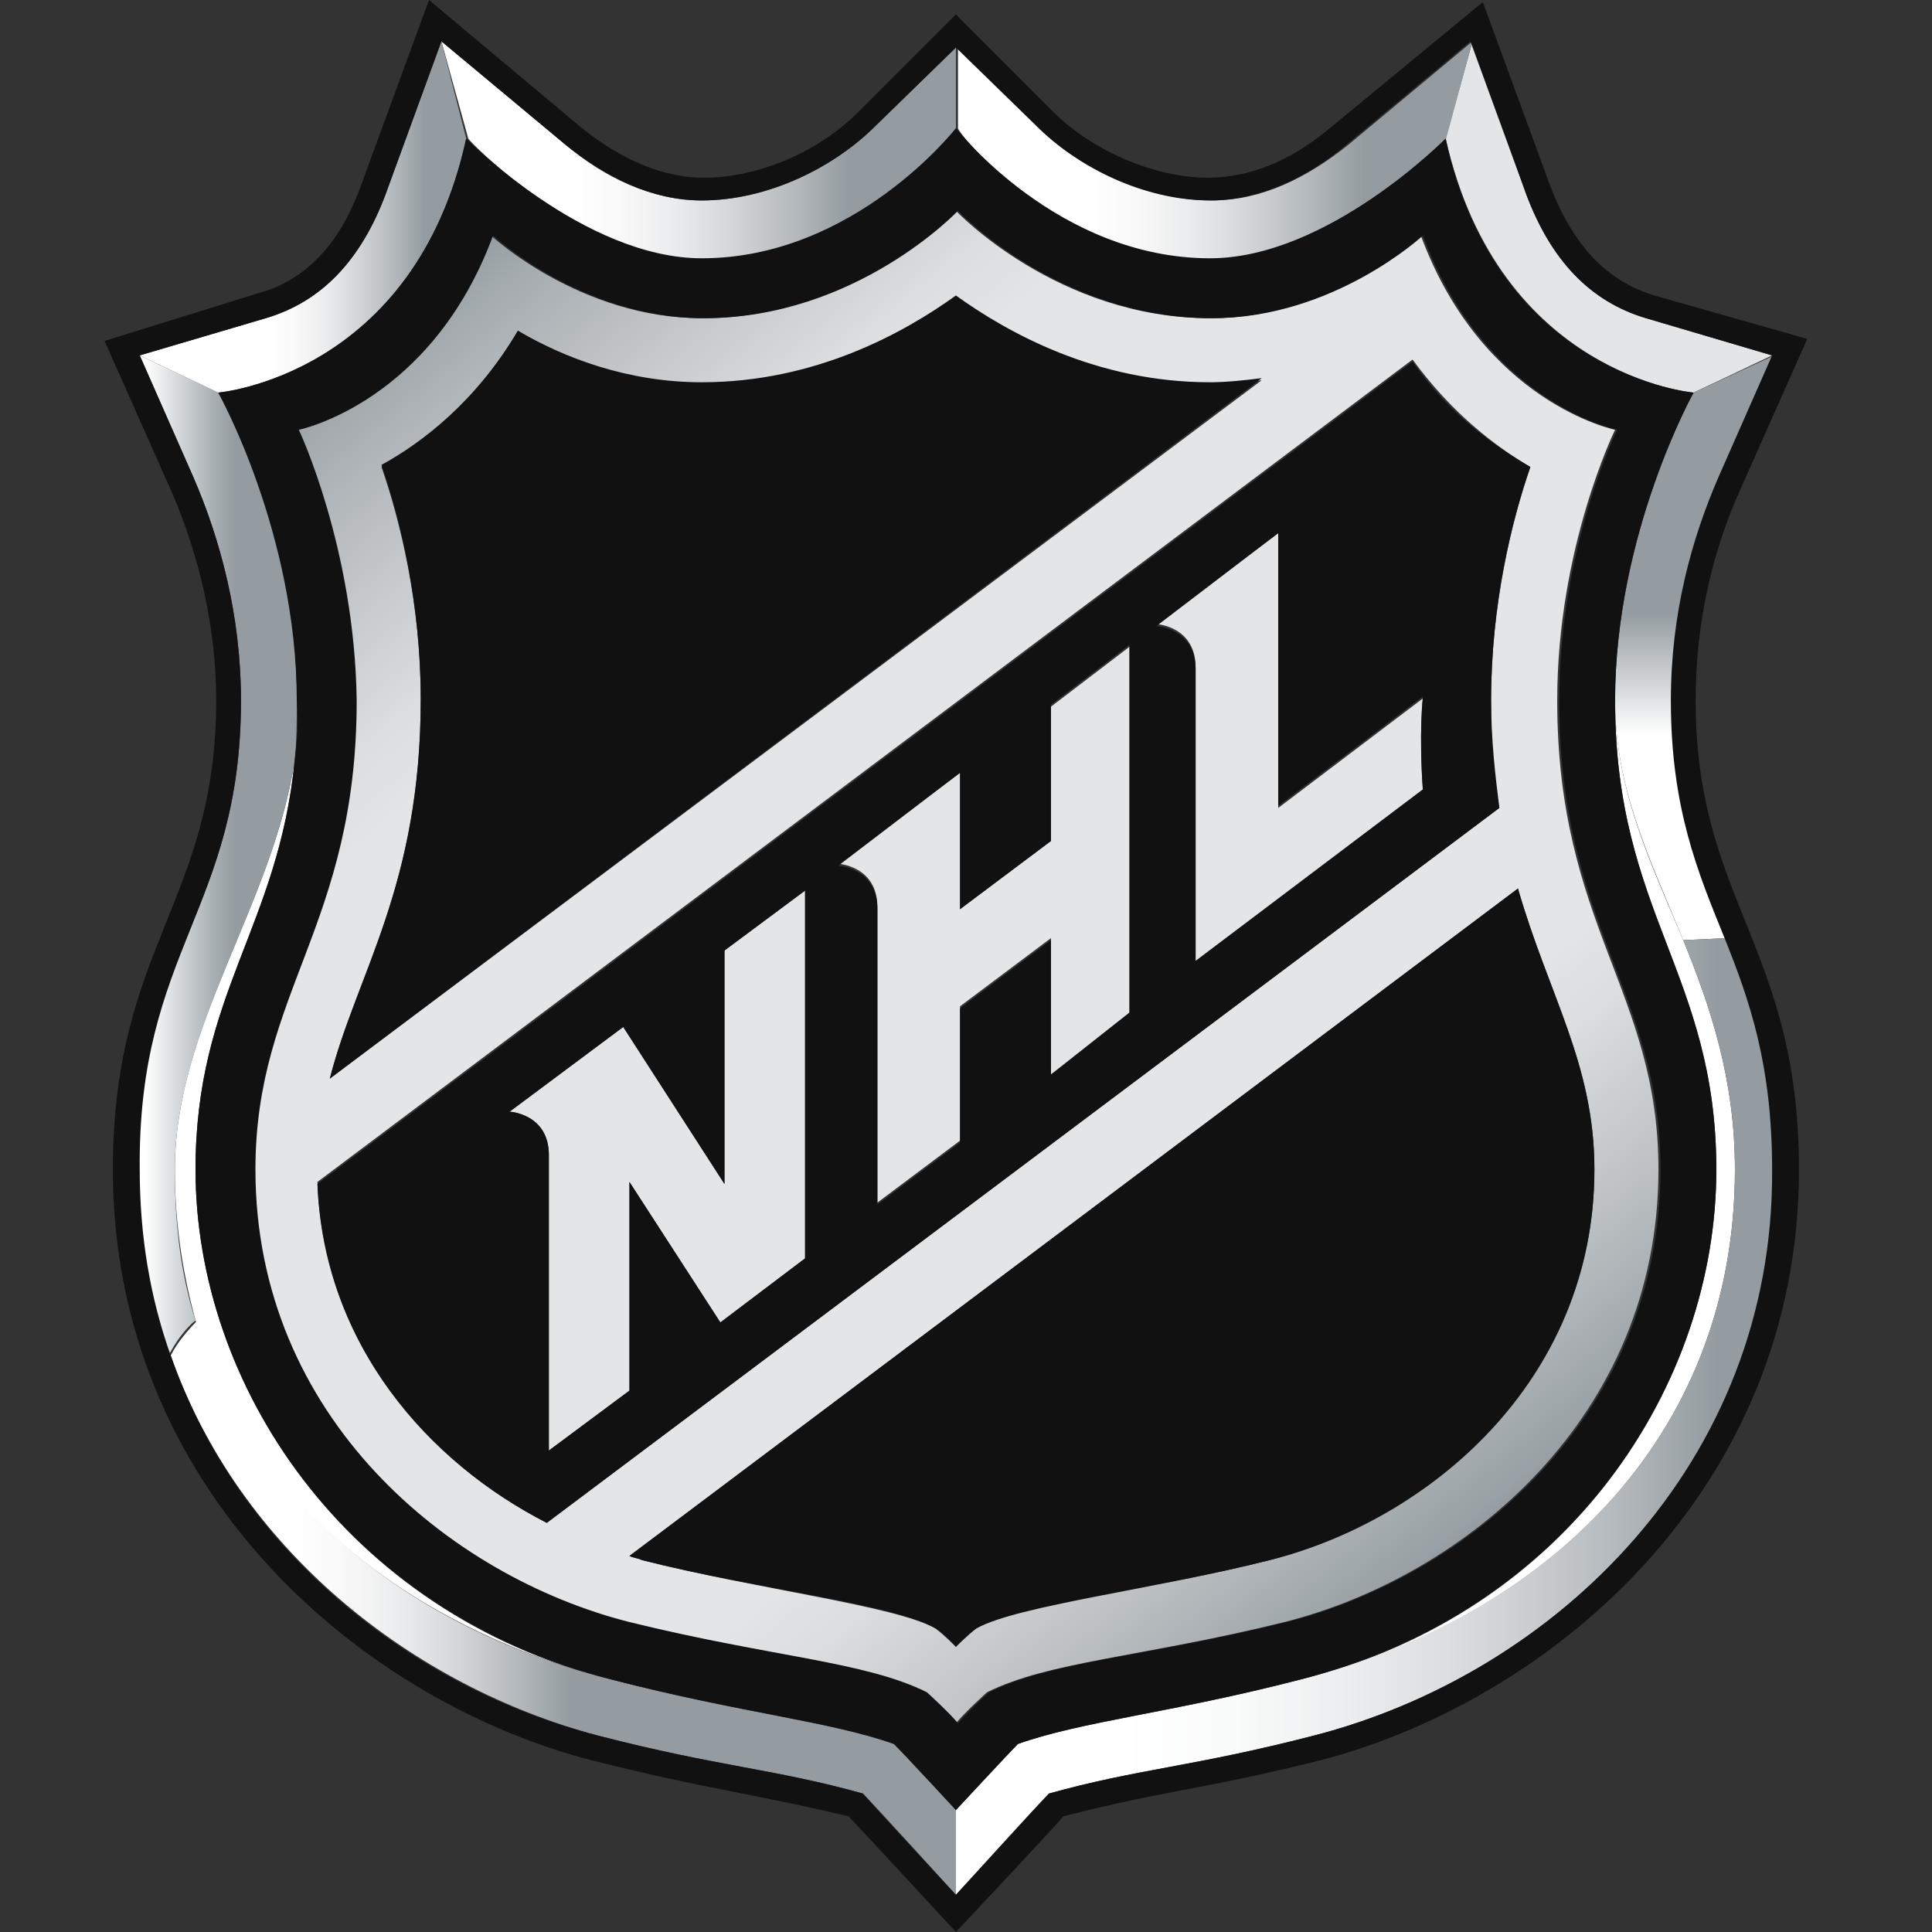 <svg width="93.5" height="93.5" xmlns="http://www.w3.org/2000/svg"><rect width="100%" height="100%" fill="#333333" stroke="none"/><style></style><defs><linearGradient y2=".501" x2="1.194" y1=".501" x1="-.093" id="SVGID_1_"><stop stop-color="#FFF" offset=".11"/><stop stop-color="#DCDFE1" offset=".24"/><stop stop-color="#A8AFB3" offset=".44"/><stop stop-color="#949CA1" offset=".54"/></linearGradient><linearGradient y2=".001" x2=".496" y1=".999" x1=".496" id="SVGID_2_"><stop stop-color="#FFF" offset="0"/><stop stop-color="#FFF" offset=".35"/><stop stop-color="#949CA1" offset=".56"/><stop stop-color="#949CA1" offset="1"/></linearGradient><linearGradient y2=".501" x2="1.001" y1=".501" x1="-.001" id="SVGID_3_"><stop stop-color="#FFF" offset=".15"/><stop stop-color="#FAFAFA" offset=".21"/><stop stop-color="#EBECED" offset=".29"/><stop stop-color="#D2D5D7" offset=".37"/><stop stop-color="#AFB5B9" offset=".45"/><stop stop-color="#949CA1" offset=".51"/></linearGradient><linearGradient y2=".017" x2=".169" y1=".897" x1=".832" id="SVGID_4_"><stop stop-color="#949CA1" offset="0"/><stop stop-color="#99A1A6" offset=".01"/><stop stop-color="#C2C6C8" offset=".12"/><stop stop-color="#DBDDDE" offset=".2"/><stop stop-color="#E4E5E6" offset=".25"/><stop stop-color="#E4E5E6" offset=".75"/><stop stop-color="#DCDEDF" offset=".8"/><stop stop-color="#C7CACD" offset=".87"/><stop stop-color="#A3AAAE" offset=".97"/><stop stop-color="#949CA1" offset="1"/></linearGradient><linearGradient y2=".5" x2="1.001" y1=".5" x1="-.001" id="SVGID_5_"><stop stop-color="#FFF" offset=".25"/><stop stop-color="#FAFAFA" offset=".34"/><stop stop-color="#EBECED" offset=".45"/><stop stop-color="#D2D5D7" offset=".57"/><stop stop-color="#AFB5B9" offset=".7"/><stop stop-color="#949CA1" offset=".79"/></linearGradient><linearGradient y2=".5" x2="1" y1=".5" x1=".001" id="SVGID_6_"><stop stop-color="#FFF" offset=".2"/><stop stop-color="#FAFBFB" offset=".33"/><stop stop-color="#EDEEEF" offset=".47"/><stop stop-color="#D7DADC" offset=".63"/><stop stop-color="#B8BDC1" offset=".79"/><stop stop-color="#949CA1" offset=".93"/></linearGradient><linearGradient y2=".5" x2=".999" y1=".5" x1="-.003" id="SVGID_7_"><stop stop-color="#FFF" offset=".25"/><stop stop-color="#FAFAFA" offset=".34"/><stop stop-color="#EBECED" offset=".45"/><stop stop-color="#D2D5D7" offset=".57"/><stop stop-color="#AFB5B9" offset=".7"/><stop stop-color="#949CA1" offset=".79"/></linearGradient><linearGradient y2=".502" x2="1.002" y1=".502" x1="-.002" id="SVGID_8_"><stop stop-color="#FFF" offset=".39"/><stop stop-color="#FAFAFA" offset=".47"/><stop stop-color="#EBECED" offset=".57"/><stop stop-color="#D2D5D7" offset=".67"/><stop stop-color="#AFB5B9" offset=".79"/><stop stop-color="#949CA1" offset=".87"/></linearGradient></defs><path id="svg_2" d="M9.463 56.6c0-8.5 4-11.7 4.8-19.8-1.1 7.1-5.8 12.8-5.8 19.8 0 2.7.4 5.1 1 7.3 2.9 9.8 11.7 15.2 20.1 17.4-12.9-3.3-20.1-14.3-20.1-24.7zm74.5 0c0-4.4-1.2-7.9-2.5-11.1-1.6-3.8-3.3-7.3-3.3-11.6 0 10.3 4.9 13.3 4.9 22.7 0 10.4-7.1 21.4-20.1 24.7 11.7-3 21-11.6 21-24.7z" fill="#FFF"/><path id="svg_3" d="M79.662 15.4c-2.7-.8-4.6-2.8-5.8-6l-2.6-7.4-1.3 4.7c2.6 11.5 12 12.3 12 12.3l3.8-1.8-6.1-1.8zm-44.6 41.9-4.9-7.6-5.5 4.1s1.9.1 1.9 2.1v14.3l3.9-2.9V57.2l4.4 6.8 4.1-3.1V43.1l-3.9 2.9v11.3zm15.8-16.6-4.4 3.3v-6.6l-5.9 4.4s1.9.1 1.9 2.1v14.3l4-3v-6.5l4.4-3.3V52l3.8-2.8V31.3l-3.8 2.9v6.5zm11-1.6V25.8l-5.9 4.4s1.9.1 1.9 2.1v14.3l11-8.3c-.2-2.8 0-4.5 0-4.5l-7 5.3z" fill="#E4E5E6"/><path transform="translate(5.062)" id="svg_4" d="M6.6 33.9c0 10.1-5 12.1-5 22.7 0 3.2.5 6.3 1.5 9 .3-.6.8-1.3 1.3-1.7-.7-2.2-1-4.6-1-7.3 0-6.9 4.7-12.7 5.8-19.8.1-.9.1-1.9.1-2.9C9.4 25.8 5.5 19 5.5 19l-3.8-1.8 2.6 5.9c1.3 3 2.3 6.7 2.3 10.8z" fill="url(#SVGID_1_)"/><path transform="translate(5.062)" id="svg_5" d="M73.1 33.9c0 4.3 1.7 7.7 3.3 11.6l2.1-.1c-1.3-3.2-2.6-6.3-2.6-11.5 0-4.1 1-7.8 2.3-10.8l2.6-5.9-3.9 1.8s-3.8 6.8-3.8 14.9z" fill="url(#SVGID_2_)"/><path transform="translate(5.062)" id="svg_6" d="M38.2 84.4c-3.1-1.1-7.4-1.5-13.6-3.1-8.5-2.1-17.2-7.6-20.1-17.4-.5.5-1 1.1-1.3 1.7C6.5 75 14.9 81.6 23.9 84c5.8 1.5 8.5 1.6 12.8 2.8.6.6 4.5 4.9 4.5 4.9v-4.1s-2.6-2.9-3-3.2z" fill="url(#SVGID_3_)"/><path transform="translate(5.062)" id="svg_7" d="M25.3 78.5c6.9 1.7 11.4 1.9 14.4 3.4 0 0 1.1 1 1.5 1.5.4-.5 1.5-1.5 1.5-1.5 3-1.5 7.5-1.7 14.4-3.4 8.7-2.2 18.1-9.9 18.1-21.9 0-8.6-4.9-11.8-4.9-22.7 0-7.4 2.8-13.1 2.8-13.1s-6.4-1.3-9.4-9.4c0 0-4.3 4-10.2 4-7.4 0-12.3-5.2-12.3-5.2s-4.9 5.2-12.3 5.2c-5.9 0-10.2-4-10.2-4-3 8.1-9.4 9.4-9.4 9.4s2.8 5.7 2.8 13.1c0 10.9-4.9 14.1-4.9 22.7 0 12.1 9.4 19.7 18.1 21.9zm46.8-21.9c0 10.2-8.1 16.9-15.7 18.9-5.5 1.4-12.1 2.1-14.2 3.3-.5.3-1 .9-1 .9s-.6-.6-1-.9c-2-1.1-8.7-1.9-14.2-3.3-.2-.1-.4-.1-.6-.2l43-32.3c1.5 5.2 3.7 8.5 3.7 13.6zm-3.1-34c-.9 2.6-1.9 6.7-1.9 11.3 0 1.9.1 3.7.4 5.2L21.4 73.7c-5.8-3-10.8-8.7-11.1-16.5l53-39.8c1.9 2.6 4 4.2 5.7 5.2zM15.3 33.9c0-4.7-1-8.7-1.9-11.3 2-1.1 4.6-3.1 6.6-6.5 2.2 1.2 5.3 2.5 8.9 2.5 5.5 0 9.8-2.4 12.3-4.2 2.5 1.8 6.8 4.2 12.3 4.2.9 0 1.7-.1 2.5-.2L10.9 52.2c1.3-5.1 4.4-9.3 4.4-18.3z" fill="url(#SVGID_4_)"/><path transform="translate(5.062)" id="svg_8" d="M28.9 12.6c7.4 0 12.3-6.3 12.3-6.3v-4l-3.9 3.8c-2 2-5.2 3.6-8.4 3.6-2.4 0-4.7-1.1-6.6-2.7l-6-5 1.3 4.7c-.1 0 5.6 5.9 11.3 5.9z" fill="url(#SVGID_5_)"/><path transform="translate(5.062)" id="svg_9" d="M78.9 56.6c0 13.1-9.3 21.7-21.1 24.7-6.2 1.6-10.5 2-13.6 3.1-.4.4-3 3.2-3 3.2v4.1s4-4.3 4.5-4.9c4.3-1.2 7-1.3 12.8-2.8 11.7-3 22.3-13.2 22.3-27.4 0-5.1-1.1-8.2-2.3-11.2l-2.1.1c1.3 3.2 2.5 6.7 2.5 11.1z" fill="url(#SVGID_6_)"/><path transform="translate(5.062)" id="svg_10" d="M53.5 12.6c5.7 0 11.4-5.8 11.4-5.8L66.2 2l-6 5c-2 1.6-4.2 2.7-6.6 2.7-3.2 0-6.4-1.6-8.4-3.6l-3.9-3.8v3.9c-.1.1 4.8 6.4 12.2 6.4z" fill="url(#SVGID_7_)"/><path transform="translate(5.062)" id="svg_11" d="M17.5 6.7 16.3 2l-2.7 7.4c-1.2 3.2-3.1 5.2-5.8 6l-6.1 1.8L5.5 19s9.5-.8 12-12.3z" fill="url(#SVGID_8_)"/><path transform="translate(5.062)" id="svg_12" d="M10.9 52.2 56 18.3c-.8.1-1.7.2-2.5.2-5.5 0-9.8-2.4-12.3-4.2-2.5 1.8-6.8 4.2-12.3 4.2-3.6 0-6.7-1.2-8.9-2.5-2 3.4-4.6 5.4-6.6 6.5.9 2.6 1.9 6.7 1.9 11.3 0 9.1-3.1 13.3-4.4 18.4zm14.5 23.1c.2.1.4.1.6.2 5.5 1.4 12.1 2.1 14.2 3.3.5.3 1 .9 1 .9s.6-.6 1-.9c2-1.1 8.7-1.9 14.2-3.3 7.6-1.9 15.7-8.6 15.7-18.9 0-5.1-2.2-8.4-3.7-13.6l-43 32.3zm-20-41.4c0 9.7-5 11.9-5 22.7 0 15.5 12 25.7 23.2 28.6 5.6 1.4 7.3 1.5 12.4 2.7.4.4 5.2 5.6 5.2 5.6s4.8-5.1 5.2-5.6c5.1-1.3 6.8-1.3 12.4-2.7C70 82.3 82 72.1 82 56.6c0-10.8-5-13-5-22.7 0-3.5.7-7 2.2-10.3l3.2-7.2-7.4-2.1c-2.3-.7-3.9-2.4-5-5.2l-3.3-9-7.4 6.1c-1.9 1.6-3.9 2.4-5.9 2.4-2.6 0-5.6-1.3-7.5-3.2L41.2.7l-4.7 4.7c-2 2-4.9 3.2-7.5 3.2-1.9 0-3.9-.8-5.9-2.4L15.7 0l-3.3 9c-1 2.8-2.7 4.6-5 5.2L0 16.5l3.2 7.2c1.4 3.2 2.2 6.7 2.2 10.2zm2.4-18.5c2.7-.8 4.6-2.8 5.8-6L16.3 2l6 5c2 1.6 4.2 2.7 6.6 2.7 3.2 0 6.4-1.6 8.4-3.6l3.9-3.8 3.9 3.8c2 2 5.2 3.6 8.4 3.6 2.4 0 4.7-1.1 6.6-2.7l6-5 2.7 7.4c1.2 3.2 3.1 5.2 5.8 6l6.1 1.8-2.6 5.9c-1.3 3-2.3 6.6-2.3 10.8 0 5.2 1.3 8.3 2.6 11.5 1.2 3 2.3 6.1 2.3 11.2C80.8 70.8 70.2 81 58.5 84c-5.8 1.5-8.5 1.6-12.8 2.8-.6.6-4.5 4.9-4.5 4.9s-4-4.3-4.5-4.9c-4.3-1.2-7-1.3-12.8-2.8-9-2.3-17.4-8.9-20.7-18.4-1-2.8-1.5-5.8-1.5-9C1.6 46 6.6 44 6.6 33.9c0-4.1-1-7.8-2.3-10.8l-2.6-5.9 6.1-1.8zm13.6 58.3 46.1-34.6c-.2-1.6-.4-3.3-.4-5.2 0-4.7 1-8.7 1.9-11.3-1.7-1-3.9-2.5-5.7-5.1l-53 39.8c.3 7.8 5.4 13.5 11.1 16.4zm35.4-47.9V39l7-5.3s-.2 1.7 0 4.5l-11 8.3V32.4c0-2-1.9-2.1-1.9-2.1l5.9-4.5zM41.4 37.4V44l4.4-3.3v-6.6l3.8-2.9V49l-3.8 3v-6.5l-4.4 3.3v6.5l-4 3V44c0-2-1.9-2.1-1.9-2.1l5.9-4.5zM25.1 49.7l4.9 7.6V46l3.9-2.9v17.8L29.8 64l-4.4-6.8v10.1l-3.9 2.9V55.9c0-2-1.9-2.1-1.9-2.1l5.5-4.1zM9.2 36.8c-.8 8.1-4.8 11.3-4.8 19.8C4.4 67 11.6 78 24.6 81.3c6.2 1.6 10.5 2 13.6 3.1.4.4 3 3.2 3 3.2s2.6-2.8 3-3.2c3.1-1.1 7.4-1.5 13.6-3.1C70.9 78 78 67 78 56.6c0-9.5-4.9-12.4-4.9-22.7 0-8.1 3.8-14.9 3.8-14.9s-9.5-.8-12-12.3c0 0-5.7 5.8-11.4 5.8-7.4 0-12.3-6.3-12.3-6.3s-4.9 6.3-12.3 6.3c-5.7 0-11.4-5.8-11.4-5.8C15 18.2 5.5 19 5.5 19s3.8 6.8 3.8 14.9c.1 1.1 0 2-.1 2.9zm.2-16s6.4-1.3 9.4-9.4c0 0 4.3 4 10.2 4 7.4 0 12.3-5.2 12.3-5.2s4.9 5.2 12.3 5.2c5.9 0 10.2-4 10.2-4 3 8.1 9.4 9.4 9.4 9.4s-2.8 5.7-2.8 13.1c0 10.9 4.9 14.1 4.9 22.7 0 12-9.4 19.7-18.1 21.9-6.9 1.7-11.4 1.9-14.4 3.4 0 0-1.1 1-1.5 1.5-.4-.5-1.5-1.5-1.5-1.5-3-1.5-7.5-1.7-14.4-3.4-8.7-2.2-18.1-9.9-18.1-21.9 0-8.6 4.9-11.8 4.9-22.7-.1-7.4-2.8-13.1-2.8-13.1z" fill="#111"/></svg>
